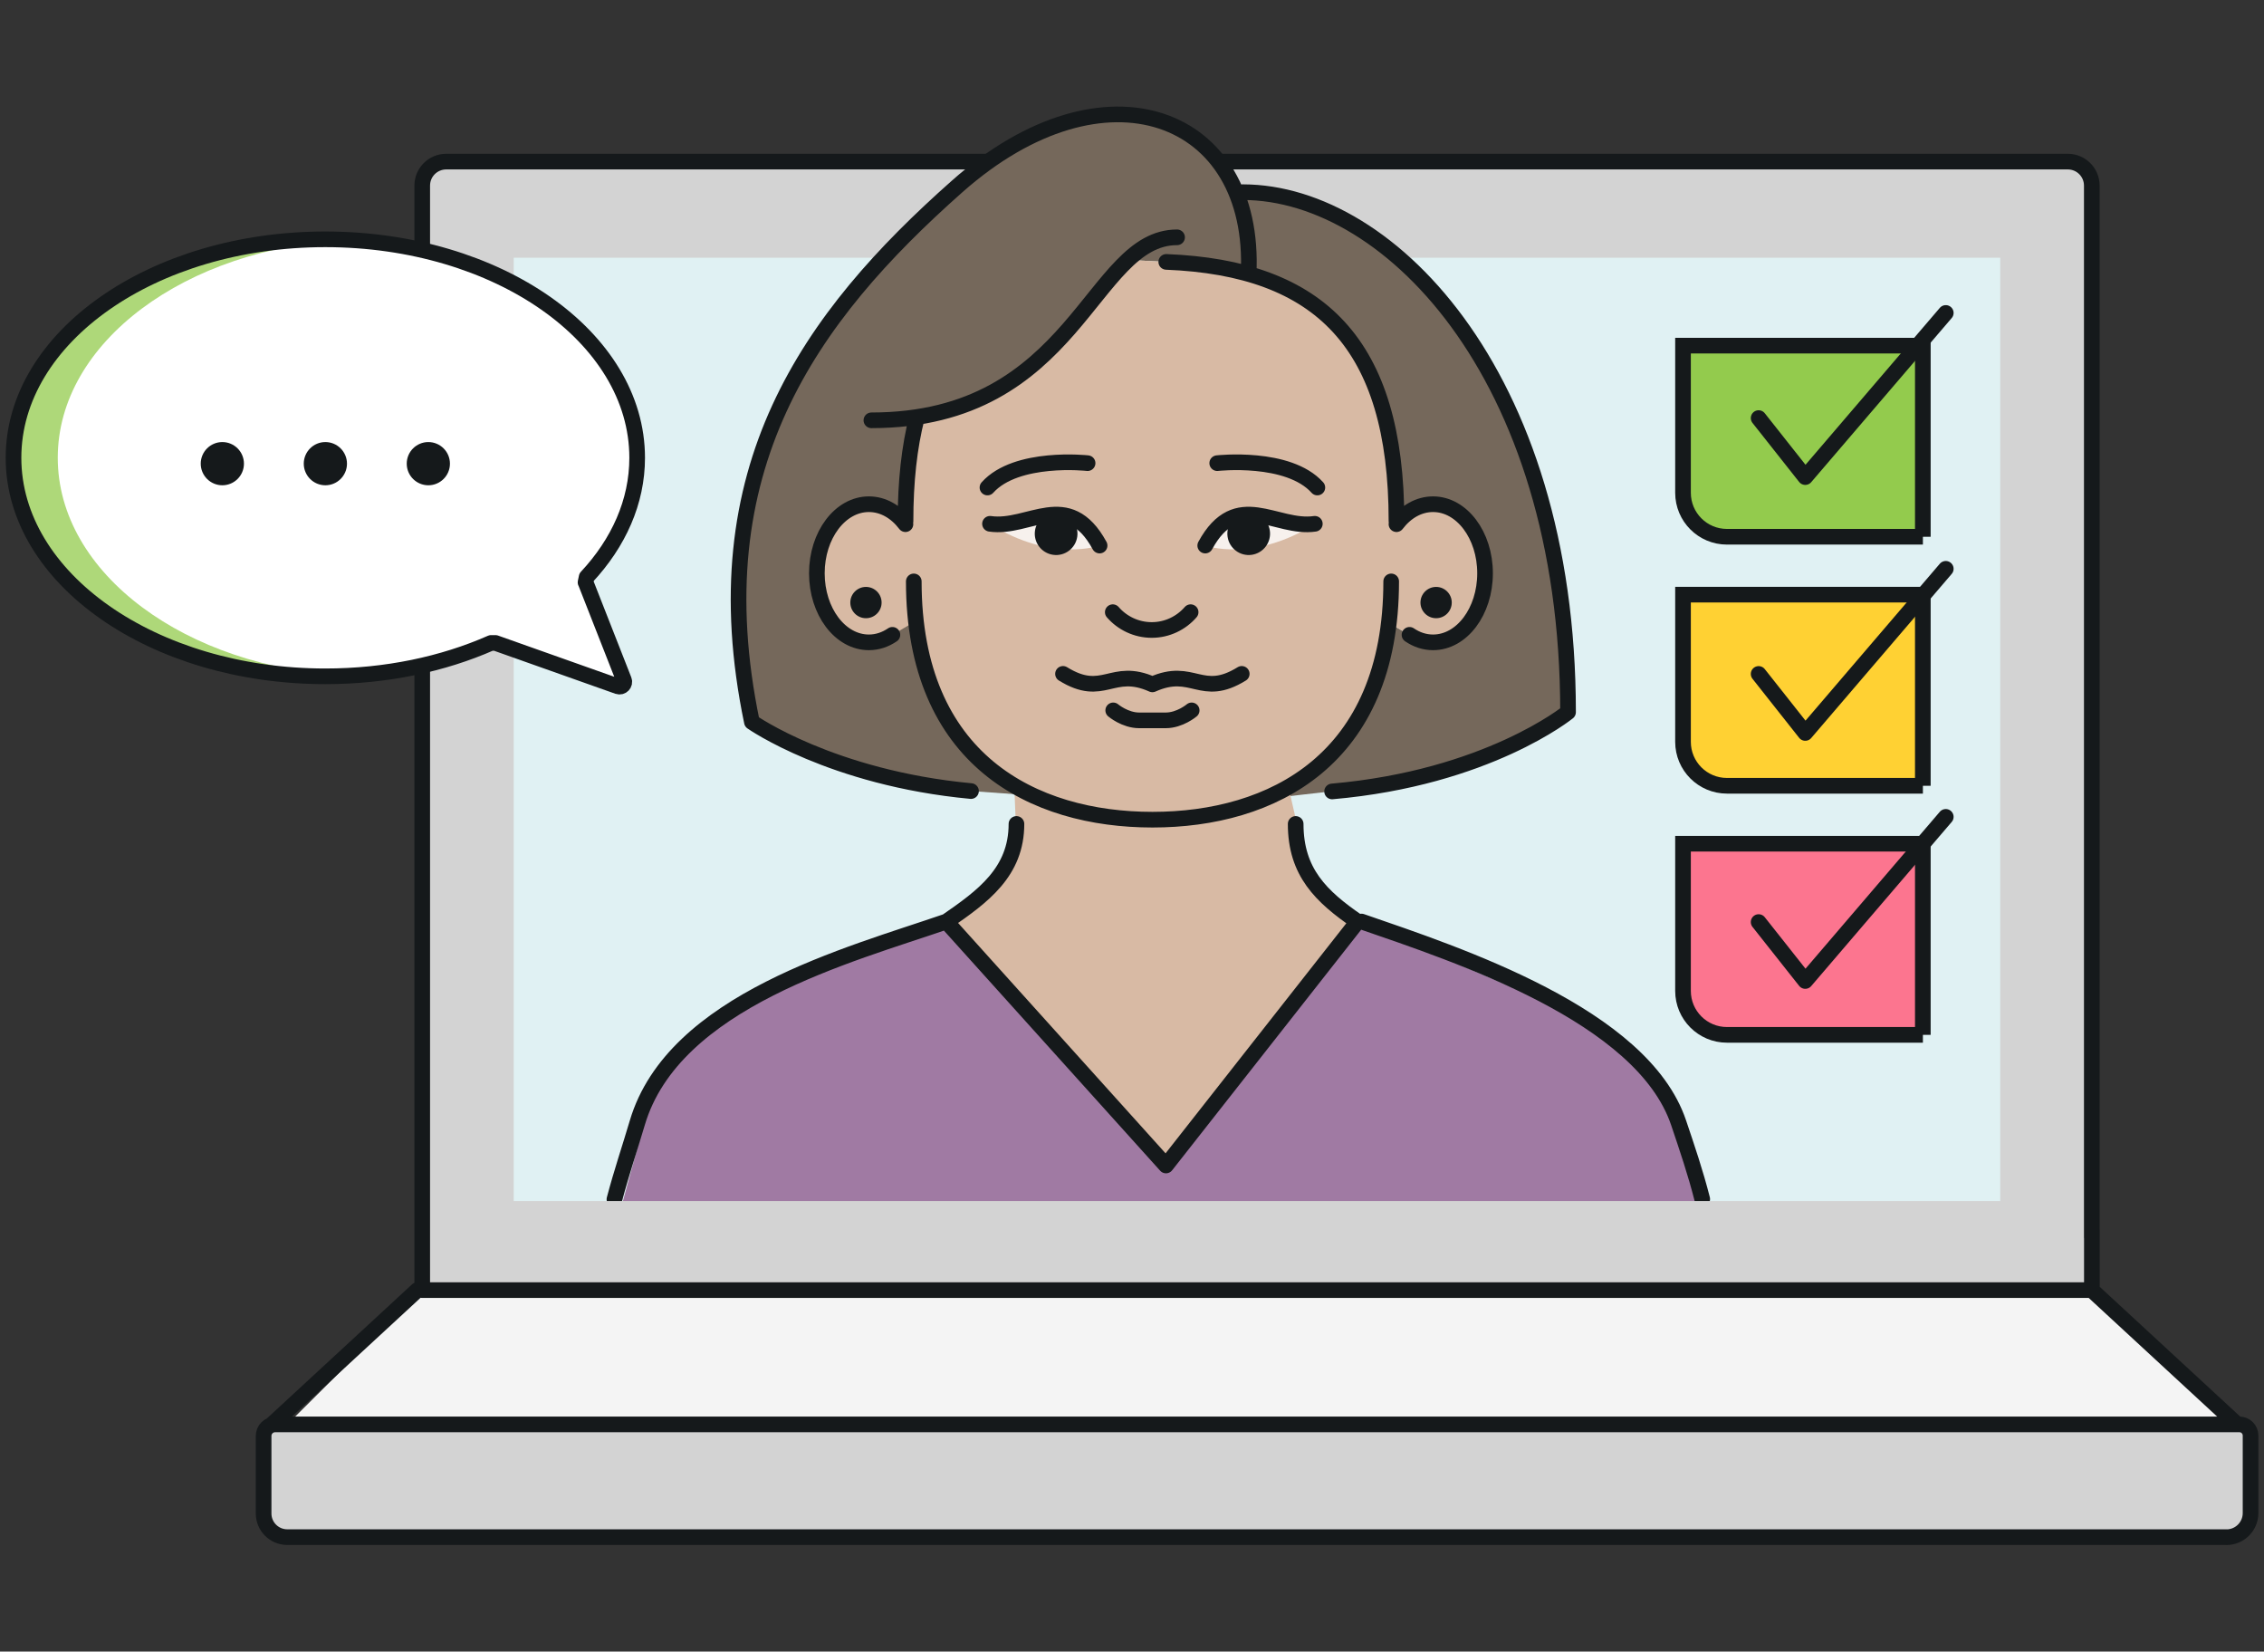 <svg width="340" height="248" viewBox="0 0 340 248" fill="none" xmlns="http://www.w3.org/2000/svg">
<rect x="0" y="0" width="340" height="248" fill="#333333" stroke="none"/>
<g clip-path="url(#clip0_2687_2125)">
<path d="M300.4 38.701H77.148V181.822H105.645V166.147C105.645 161.795 109.169 158.271 113.521 158.271H264.015C268.368 158.271 271.892 161.795 271.892 166.147V181.822H300.388V38.701H300.4Z" fill="#F4F4F4"/>
<path d="M63.408 193.727L43.147 213.888H334.524L314.139 193.727H63.408Z" fill="#F4F4F4"/>
<path d="M334.345 230.816H43.136C41.178 230.816 39.589 229.227 39.589 227.269V215.622C39.589 214.66 40.361 213.888 41.323 213.888H336.315C337.232 213.888 337.982 214.637 337.982 215.566V227.202C337.982 229.204 336.359 230.827 334.357 230.827" fill="#D3D3D3"/>
<path d="M312.394 24.268H65.154C64.181 24.268 63.398 25.051 63.398 26.013V193.726H314.139V26.013C314.139 25.051 313.356 24.268 312.394 24.268Z" fill="#D3D3D3"/>
<path d="M300.388 38.701H77.148V181.822H300.388V38.701Z" fill="#E0F1F3"/>
<path d="M40.853 213.876L62.671 193.726M335.957 213.876L314.139 193.726M314.139 185.827V27.87C314.139 25.879 312.528 24.268 310.537 24.268H67.012C65.02 24.268 63.409 25.879 63.409 27.87V193.726H314.15V184.63M334.345 230.815H43.136C41.178 230.815 39.589 229.226 39.589 227.268V215.621C39.589 214.659 40.361 213.887 41.323 213.887H336.315C337.232 213.887 337.982 214.637 337.982 215.565V227.201C337.982 229.204 336.359 230.826 334.357 230.826L334.345 230.815Z" stroke="#15191B" stroke-width="2.35" stroke-linecap="round" stroke-linejoin="round"/>
<path d="M213.321 183.892L256.217 185.346L253.99 174.36L247.434 160.833L238.103 153.023L224.666 147.206L203.889 138.378L175.113 173.789L142.118 138.378L109.269 150.976L98.361 162.746L92.185 185.346L129.33 184.205L213.321 183.892Z" fill="#A07AA3"/>
<path d="M175.146 39.327L184.824 40.983L193.07 43.176L199.213 47.808L203.61 52.373L206.44 58.437L208.264 65.9L209.718 70.878V75.701L210.088 78.263L212.974 76.271L216.812 76.237L219.877 77.256L222.227 80.814L222.73 86.072L221.656 91.924L218.68 95.358L216.364 95.56L214.619 96.41L212.336 95.716L208.913 93.747L206.977 101.982L203.968 108.74L198.441 114.826L194.637 117.332L192.421 118.742L192.455 119.682L205.646 118.171L213.321 116.661L222.473 113.808L230.182 110.295L235.485 106.938V101.982L235.127 91.924L233.449 81.921L229.153 67.992L224.979 58.359L220.593 50.84L215.234 43.456L205.691 35.333L197.836 30.936L192.432 29.47L185.865 28.598L183.101 24.402L180.226 20.945L173.513 17.924L167.606 17.186L161.161 18.092L154.291 20.721L147.109 24.794L140.664 30.791L131.367 39.327L126.03 46.566L119.697 56.132L114.629 67.343L112.033 75.701L110.993 86.452L111.407 98.961L113.04 108.907L119.037 111.772L126.947 114.378L136.368 117.399L145.263 118.742L154.426 119.402L149.234 115.743L141.582 107.229L138.729 98.178L137.845 94.721L136.278 72.657L137.218 66.123L137.71 62.61L145.095 60.876L153.027 56.58L156.361 53.66L164.26 45.011L166.599 42.393L169.373 39.036L175.146 39.327Z" fill="#75685B"/>
<path d="M190.732 155.115L194.312 150.17L197.837 146.075L203.889 138.377L196.807 132.671L193.63 118.742L198.441 114.826L200.913 112.141L205.254 105.484L207.347 99.878L208.924 93.747L212.337 95.716L214.619 96.41L218.68 95.358L221.354 92.483L223.021 88.69V84.069L221.477 79.896L218.02 76.394L213.903 75.857L209.718 77.748L209.137 68.607L207.391 60.495L203.61 52.373L199.369 46.846L192.175 42.818L183.504 40.658L175.147 39.327L169.362 39.036L167.818 40.602L165.032 44.306L161.206 48.569L156.361 53.659L151.595 57.396L147.78 59.544L142.544 61.066L137.71 62.61L137.218 66.123L136.278 71.314L135.976 77.669L132.396 75.7L127.686 76.103L125.124 79.392L122.685 84.371L123.21 89.82L126.209 94.754L130.046 96.443L134.018 95.325L137.71 93.154V97.059L140.496 104.667L143.596 110.955L150.622 116.907L152.334 118.328L152.647 126.137L148.295 133.555L142.119 138.377L153.81 150.931L163.332 161.929L170.302 169.66L175.113 173.788L182.62 165.431L186.492 160.519" fill="#D8BAA4"/>
<path d="M180.998 81.922C180.998 81.922 188.147 84.529 197.456 78.689L191.246 77.861L187.062 76.966L182.978 78.51L180.998 81.922Z" fill="#F7F1ED"/>
<path d="M184.355 80.601C184.612 82.347 186.234 83.566 187.991 83.309C189.736 83.052 190.956 81.429 190.698 79.673C190.441 77.916 188.819 76.708 187.062 76.965C185.317 77.222 184.097 78.845 184.355 80.601Z" fill="#15191B"/>
<path d="M165.133 81.922C165.133 81.922 157.984 84.529 148.675 78.689L154.885 77.861L159.069 76.966L163.153 78.51L165.133 81.922Z" fill="#F7F1ED"/>
<path d="M161.776 80.601C161.519 82.347 159.897 83.566 158.14 83.309C156.395 83.052 155.175 81.429 155.433 79.673C155.69 77.916 157.312 76.708 159.069 76.965C160.814 77.222 162.034 78.845 161.776 80.601Z" fill="#15191B"/>
<path d="M213.321 90.48C213.321 91.778 214.373 92.83 215.671 92.83C216.968 92.83 218.02 91.778 218.02 90.48C218.02 89.183 216.968 88.131 215.671 88.131C214.373 88.131 213.321 89.183 213.321 90.48Z" fill="#15191B"/>
<path d="M132.396 90.48C132.396 91.778 131.344 92.83 130.046 92.83C128.748 92.83 127.697 91.778 127.697 90.48C127.697 89.183 128.748 88.131 130.046 88.131C131.344 88.131 132.396 89.183 132.396 90.48Z" fill="#15191B"/>
<path d="M204.471 138.378C218.937 143.379 246.64 152.419 252.088 168.597C253.386 172.446 254.617 176.06 255.635 180.054M142.118 138.378C127.652 143.379 101.147 150.226 95.709 168.597C94.557 172.491 93.326 176.093 92.274 180.088M152.647 123.721C152.647 130.96 147.589 134.618 142.118 138.389L175.102 175.008L203.878 138.389C198.407 134.63 194.58 130.971 194.58 123.721M176.769 35.635C163.813 35.635 161.687 63.114 130.863 63.114M185.641 28.878C207.783 28.005 235.485 55.707 235.485 106.938C235.485 106.938 223.39 116.807 200.051 118.843M187.509 41.14C188.707 17.119 165.927 8.336 143.741 27.994C121.554 47.651 105.018 70.431 112.917 108.415C112.917 108.415 124.877 116.829 145.822 118.787M208.924 87.303C208.924 114.155 190.955 123.083 173.076 123.083C155.198 123.083 137.229 114.155 137.229 87.303M135.976 78.71C134.566 76.853 132.631 75.712 130.483 75.712C126.175 75.712 122.673 80.355 122.673 86.083C122.673 91.812 126.164 96.455 130.483 96.455C131.758 96.455 132.955 96.052 134.018 95.325M209.718 78.71C211.128 76.853 213.064 75.712 215.212 75.712C219.519 75.712 223.021 80.355 223.021 86.083C223.021 91.812 219.53 96.455 215.212 96.455C213.936 96.455 212.739 96.052 211.676 95.325M135.987 78.263C135.987 72.299 136.558 67.108 137.71 62.621M175.146 39.327C198.194 40.234 209.718 51.568 209.718 78.252M165.133 81.921C160.411 73.262 154.537 79.516 148.675 78.654M180.998 81.921C185.719 73.262 191.593 79.516 197.456 78.654M167.18 106.67C167.18 106.67 168.948 108.169 171.074 108.169H175.068C177.194 108.169 178.962 106.67 178.962 106.67M159.639 101.188C165.748 104.958 166.956 100.035 173.065 102.765C179.174 100.035 180.382 104.958 186.48 101.188M163.331 69.547C163.331 69.547 152.658 68.35 148.294 73.206M182.799 69.547C182.799 69.547 193.473 68.35 197.836 73.206M178.805 91.924C177.384 93.557 175.292 94.598 172.965 94.598C170.637 94.598 168.534 93.557 167.113 91.924" stroke="#15191B" stroke-width="2.35" stroke-linecap="round" stroke-linejoin="round"/>
<path d="M308.914 180.345H73.131V190.336H308.914V180.345Z" fill="#D3D3D3"/>
<path d="M288.775 80.6H259.35C255.703 80.6 252.749 77.647 252.749 73.999V51.902H288.764V80.6H288.775Z" fill="#93CB4D"/>
<path d="M288.775 80.6H259.35C255.703 80.6 252.749 77.647 252.749 73.999V51.902H288.764V80.6H288.775Z" stroke="#15191B" stroke-width="2.35" stroke-miterlimit="10"/>
<path d="M288.775 117.993H259.35C255.703 117.993 252.749 115.039 252.749 111.392V89.295H288.764V117.993H288.775Z" fill="#FFD133"/>
<path d="M288.775 117.993H259.35C255.703 117.993 252.749 115.039 252.749 111.392V89.295H288.764V117.993H288.775Z" stroke="#15191B" stroke-width="2.35" stroke-miterlimit="10"/>
<path d="M288.775 155.394H259.35C255.703 155.394 252.749 152.441 252.749 148.793V126.696H288.764V155.394H288.775Z" fill="#FC758F"/>
<path d="M288.775 155.394H259.35C255.703 155.394 252.749 152.441 252.749 148.793V126.696H288.764V155.394H288.775Z" stroke="#15191B" stroke-width="2.35" stroke-miterlimit="10"/>
<path d="M264.105 138.456L271.109 147.306L292.21 122.658M264.105 101.199L271.109 110.06L292.21 85.412M264.105 62.778L271.109 71.639L292.21 46.991" stroke="#15191B" stroke-width="2.35" stroke-linecap="round" stroke-linejoin="round"/>
<path d="M87.933 87.448L88.101 86.653C92.901 81.507 95.687 75.353 95.687 68.741C95.687 50.616 74.72 35.937 48.852 35.937C22.985 35.937 2.029 50.616 2.029 68.741C2.029 86.866 22.996 101.556 48.864 101.556C58.005 101.556 66.53 99.721 73.746 96.544H74.406L92.8 103.066C93.382 103.268 93.93 102.697 93.706 102.127L87.944 87.448H87.933Z" fill="white"/>
<path d="M8.675 68.741C8.675 51.399 27.874 37.223 52.187 36.026C51.09 35.97 49.982 35.937 48.864 35.937C22.996 35.937 2.029 50.616 2.029 68.741C2.029 86.866 22.996 101.545 48.864 101.545C50.016 101.545 51.146 101.522 52.276 101.467C27.919 100.303 8.675 86.105 8.675 68.741Z" fill="#AED879"/>
<path d="M36.635 69.624C36.635 71.415 35.181 72.869 33.391 72.869C31.601 72.869 30.146 71.415 30.146 69.624C30.146 67.834 31.601 66.38 33.391 66.38C35.181 66.38 36.635 67.834 36.635 69.624Z" fill="#15191B"/>
<path d="M52.108 69.624C52.108 71.415 50.654 72.869 48.864 72.869C47.073 72.869 45.619 71.415 45.619 69.624C45.619 67.834 47.073 66.38 48.864 66.38C50.654 66.38 52.108 67.834 52.108 69.624Z" fill="#15191B"/>
<path d="M67.571 69.624C67.571 71.415 66.117 72.869 64.326 72.869C62.536 72.869 61.082 71.415 61.082 69.624C61.082 67.834 62.536 66.38 64.326 66.38C66.117 66.38 67.571 67.834 67.571 69.624Z" fill="#15191B"/>
<path d="M87.933 87.448L88.101 86.653C92.901 81.507 95.687 75.353 95.687 68.741C95.687 50.616 74.72 35.937 48.852 35.937C22.985 35.937 2.029 50.616 2.029 68.741C2.029 86.866 22.996 101.556 48.864 101.556C58.005 101.556 66.53 99.721 73.746 96.544H74.406L92.8 103.066C93.382 103.268 93.93 102.697 93.706 102.127L87.944 87.448H87.933Z" stroke="#15191B" stroke-width="2.35" stroke-linecap="round" stroke-linejoin="round"/>
</g>
<defs>
<clipPath id="clip0_2687_2125">
<rect width="338.29" height="215.979" fill="white" transform="translate(0.855 16.011)"/>
</clipPath>
</defs>
</svg>
